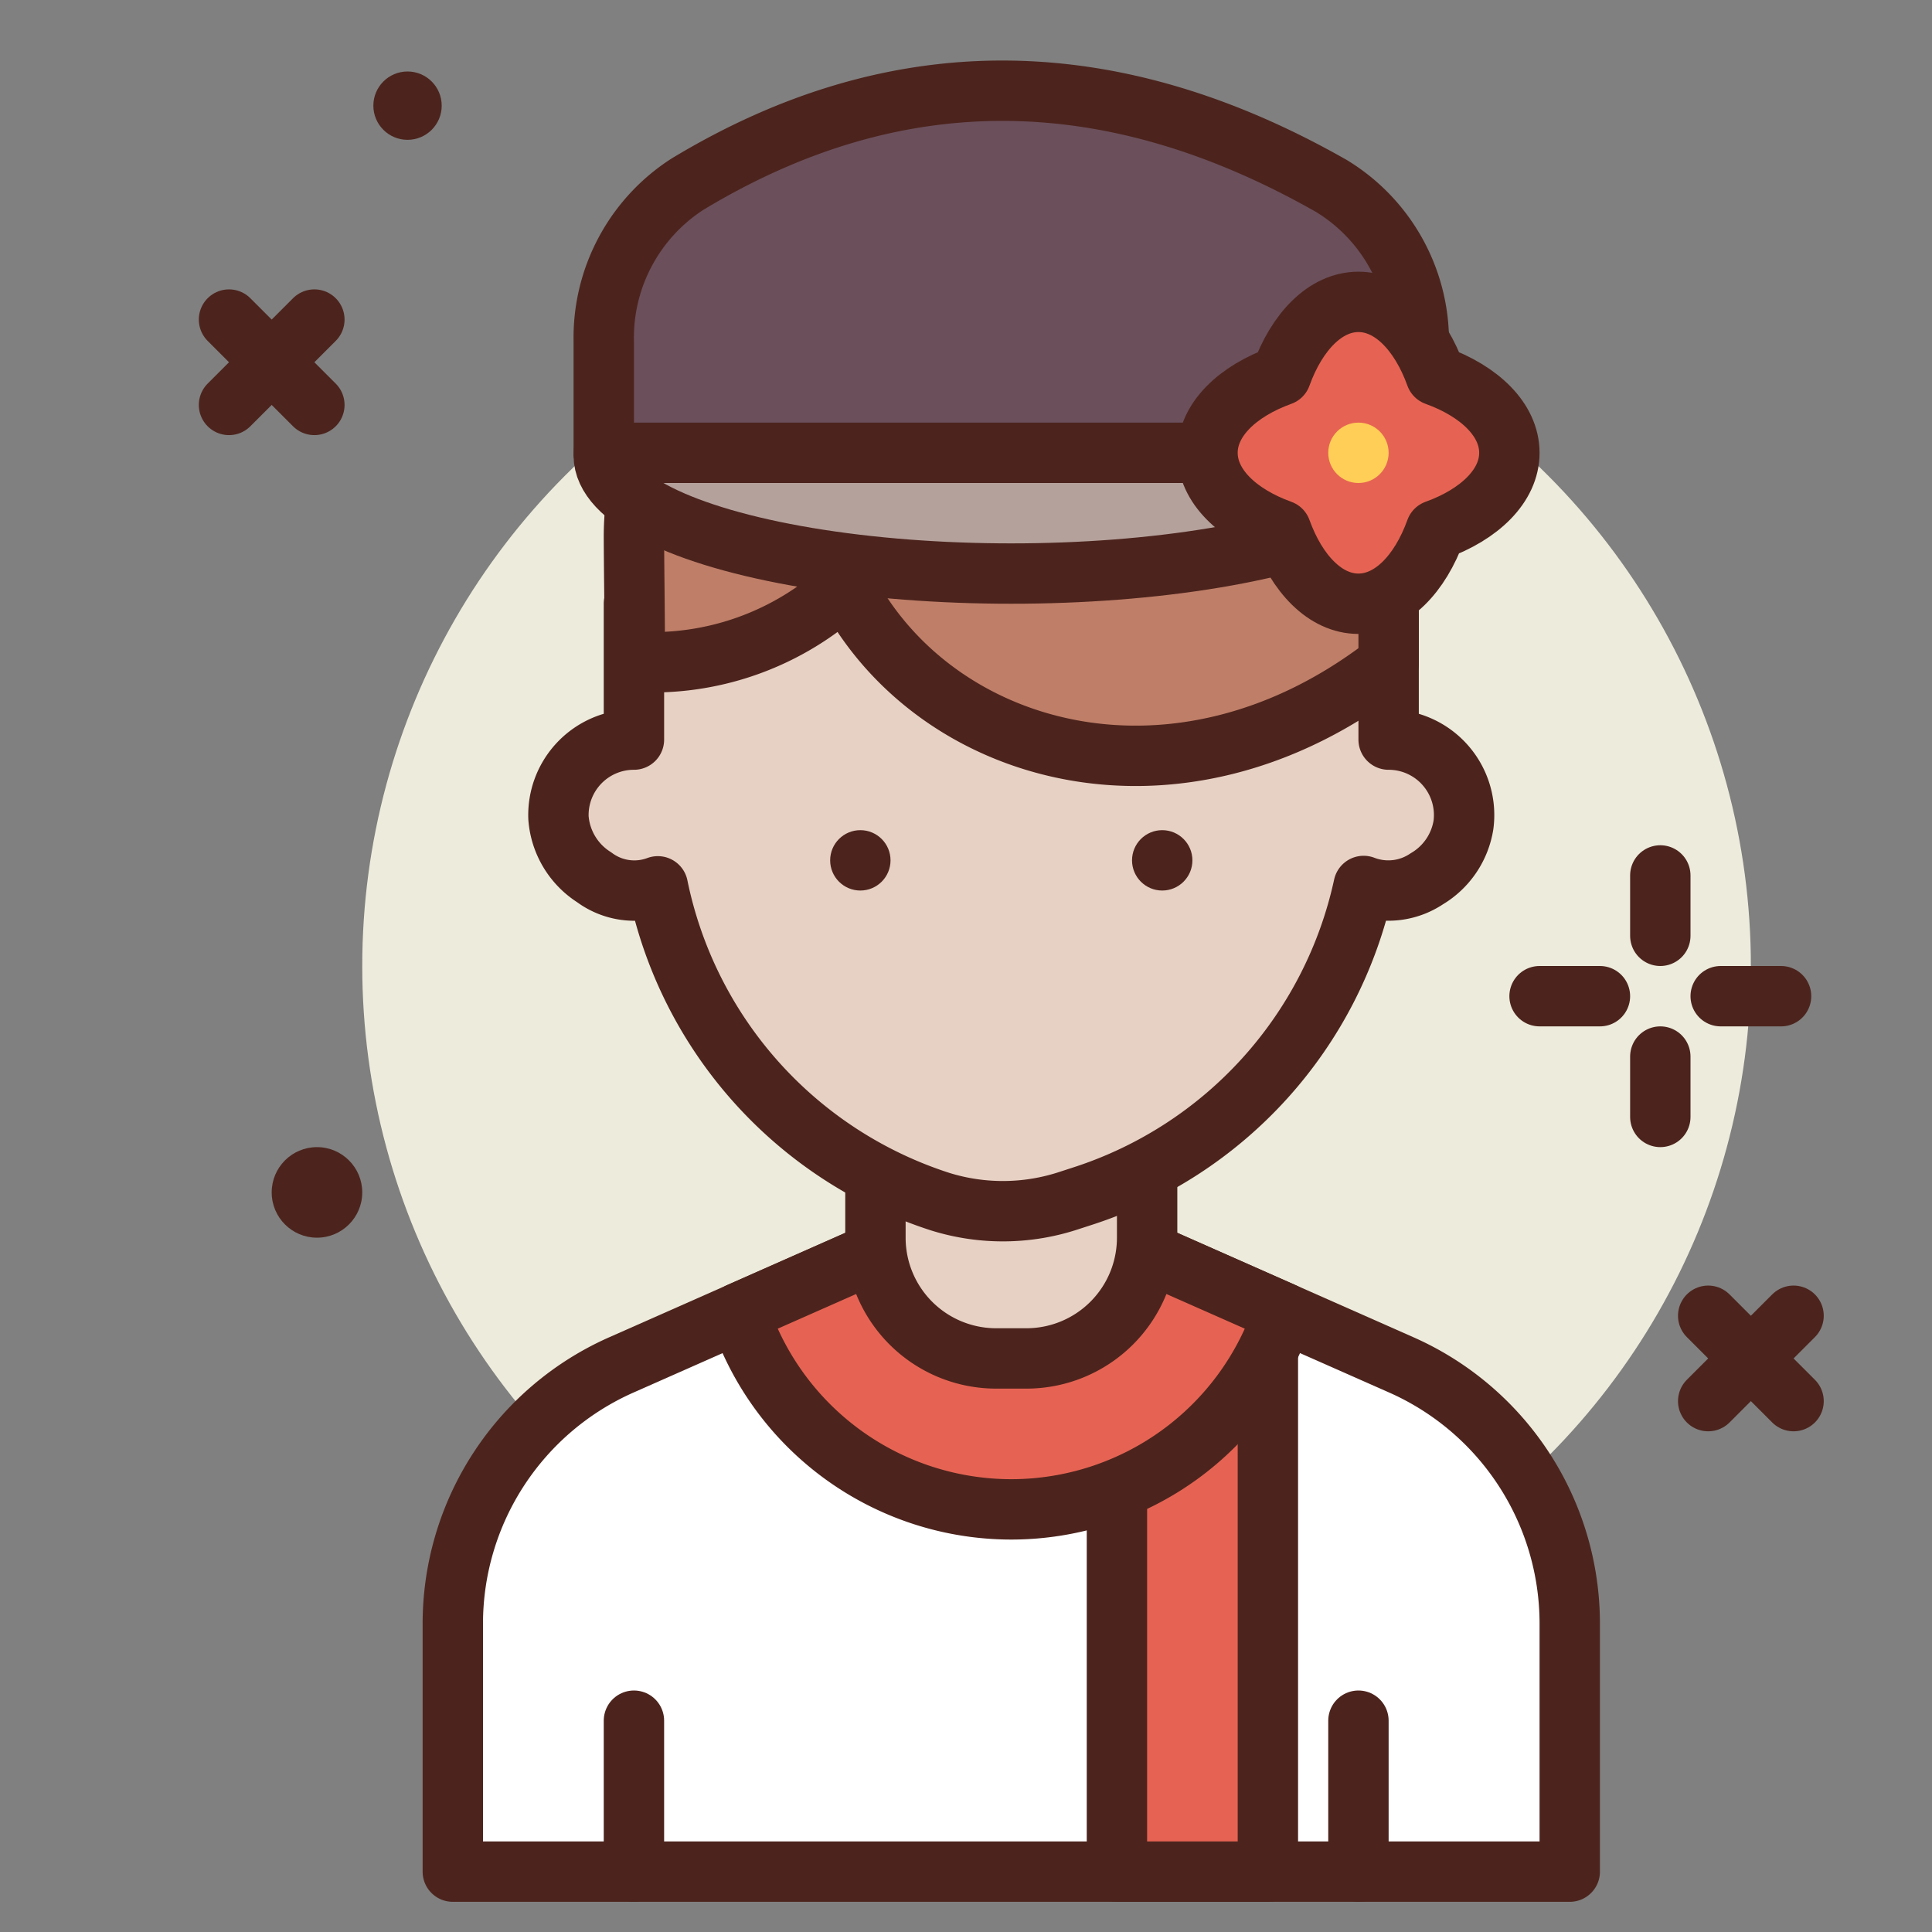<?xml version="1.0" encoding="utf-8"?><!-- Скачано с сайта svg4.ru / Downloaded from svg4.ru -->
<svg width="800px" height="800px" viewBox="0 0 64 64" xmlns="http://www.w3.org/2000/svg">
<rect x="0" y="0" width="64" height="64" fill="#808080" stroke="none"/>
<title>national-male</title>
<g id="national-male">
<circle cx="35" cy="32" r="23" style="fill:#edebdc"/>
<line x1="55" y1="29" x2="55" y2="31" style="fill:none;stroke:#4c241d;stroke-linecap:round;stroke-linejoin:round;stroke-width:2px"/>
<line x1="55" y1="35" x2="55" y2="37" style="fill:none;stroke:#4c241d;stroke-linecap:round;stroke-linejoin:round;stroke-width:2px"/>
<line x1="51" y1="33" x2="53" y2="33" style="fill:none;stroke:#4c241d;stroke-linecap:round;stroke-linejoin:round;stroke-width:2px"/>
<line x1="57" y1="33" x2="59" y2="33" style="fill:none;stroke:#4c241d;stroke-linecap:round;stroke-linejoin:round;stroke-width:2px"/>
<circle cx="10.5" cy="39.5" r="1.5" style="fill:#4c241d"/>
<path d="M52,62H15V53.775A9.375,9.375,0,0,1,20.6,45.207L33.5,39.5l12.905,5.707A9.375,9.375,0,0,1,52,53.775Z" style="fill:#ffffff;stroke:#4c241d;stroke-linecap:round;stroke-linejoin:round;stroke-width:2px"/>
<rect x="37" y="44" width="5" height="18" style="fill:#e66353;stroke:#4c241d;stroke-linecap:round;stroke-linejoin:round;stroke-width:2px"/>
<path d="M33.5,50a9.5,9.5,0,0,0,9.014-6.514L33.5,39.5l-9.014,3.986A9.5,9.5,0,0,0,33.5,50Z" style="fill:#e66353;stroke:#4c241d;stroke-linecap:round;stroke-linejoin:round;stroke-width:2px"/>
<circle cx="13.5" cy="3.5" r="1.132" style="fill:#4c241d"/>
<path d="M29,38h9a0,0,0,0,1,0,0v3a4,4,0,0,1-4,4H33a4,4,0,0,1-4-4V38A0,0,0,0,1,29,38Z" style="fill:#e7d1c4;stroke:#4c241d;stroke-linecap:round;stroke-linejoin:round;stroke-width:2px"/>
<path d="M21,24.5a2.5,2.5,0,0,0-2.5,2.591,2.56,2.56,0,0,0,1.183,1.97,2.225,2.225,0,0,0,2.108.3A13.9,13.9,0,0,0,31.15,39.808a6.978,6.978,0,0,0,4.285-.046l.444-.144a13.9,13.9,0,0,0,9.293-10.269,2.282,2.282,0,0,0,2.093-.238,2.537,2.537,0,0,0,1.215-1.793A2.5,2.5,0,0,0,46,24.5V20.379L25.786,18.166,21,20Z" style="fill:#e7d1c4;stroke:#4c241d;stroke-linecap:round;stroke-linejoin:round;stroke-width:2px"/>
<circle cx="38.5" cy="28.5" r="1" style="fill:#4c241d"/>
<circle cx="28.5" cy="28.5" r="1" style="fill:#4c241d"/>
<path d="M46,20C46,3,20.945,5,21,17.835c.006,1.441.037,3,.022,4.086a9.394,9.394,0,0,0,6.988-2.5C30.926,25.067,39.054,27.383,46,21.97Z" style="fill:#bf7e68;stroke:#4c241d;stroke-linecap:round;stroke-linejoin:round;stroke-width:2px"/>
<line x1="21" y1="62" x2="21" y2="57" style="fill:none;stroke:#4c241d;stroke-linecap:round;stroke-linejoin:round;stroke-width:2px"/>
<line x1="45" y1="62" x2="45" y2="57" style="fill:none;stroke:#4c241d;stroke-linecap:round;stroke-linejoin:round;stroke-width:2px"/>
<ellipse cx="33.5" cy="15.088" rx="13.5" ry="3.912" style="fill:#b5a19c;stroke:#4c241d;stroke-linecap:round;stroke-linejoin:round;stroke-width:2px"/>
<path d="M47,15H20V11.3a6.05,6.05,0,0,1,2.775-5.2c6.986-4.219,14.1-4.053,21.334.063A6.026,6.026,0,0,1,47,11.424Z" style="fill:#6b4f5b;stroke:#4c241d;stroke-linecap:round;stroke-linejoin:round;stroke-width:2px"/>
<path d="M50,15c0-1.092-.983-2.039-2.437-2.563C47.039,10.983,46.092,10,45,10s-2.039.983-2.563,2.437C40.983,12.961,40,13.908,40,15s.983,2.039,2.437,2.563C42.961,19.017,43.908,20,45,20s2.039-.983,2.563-2.437C49.017,17.039,50,16.092,50,15Z" style="fill:#e66353;stroke:#4c241d;stroke-linecap:round;stroke-linejoin:round;stroke-width:2px"/>
<circle cx="45" cy="15" r="1" style="fill:#ffce56"/>
<line x1="7.586" y1="10.586" x2="10.414" y2="13.414" style="fill:none;stroke:#4c241d;stroke-linecap:round;stroke-linejoin:round;stroke-width:2px"/>
<line x1="10.414" y1="10.586" x2="7.586" y2="13.414" style="fill:none;stroke:#4c241d;stroke-linecap:round;stroke-linejoin:round;stroke-width:2px"/>
<line x1="56.586" y1="43.586" x2="59.414" y2="46.414" style="fill:none;stroke:#4c241d;stroke-linecap:round;stroke-linejoin:round;stroke-width:2px"/>
<line x1="59.414" y1="43.586" x2="56.586" y2="46.414" style="fill:none;stroke:#4c241d;stroke-linecap:round;stroke-linejoin:round;stroke-width:2px"/>
</g>
</svg>